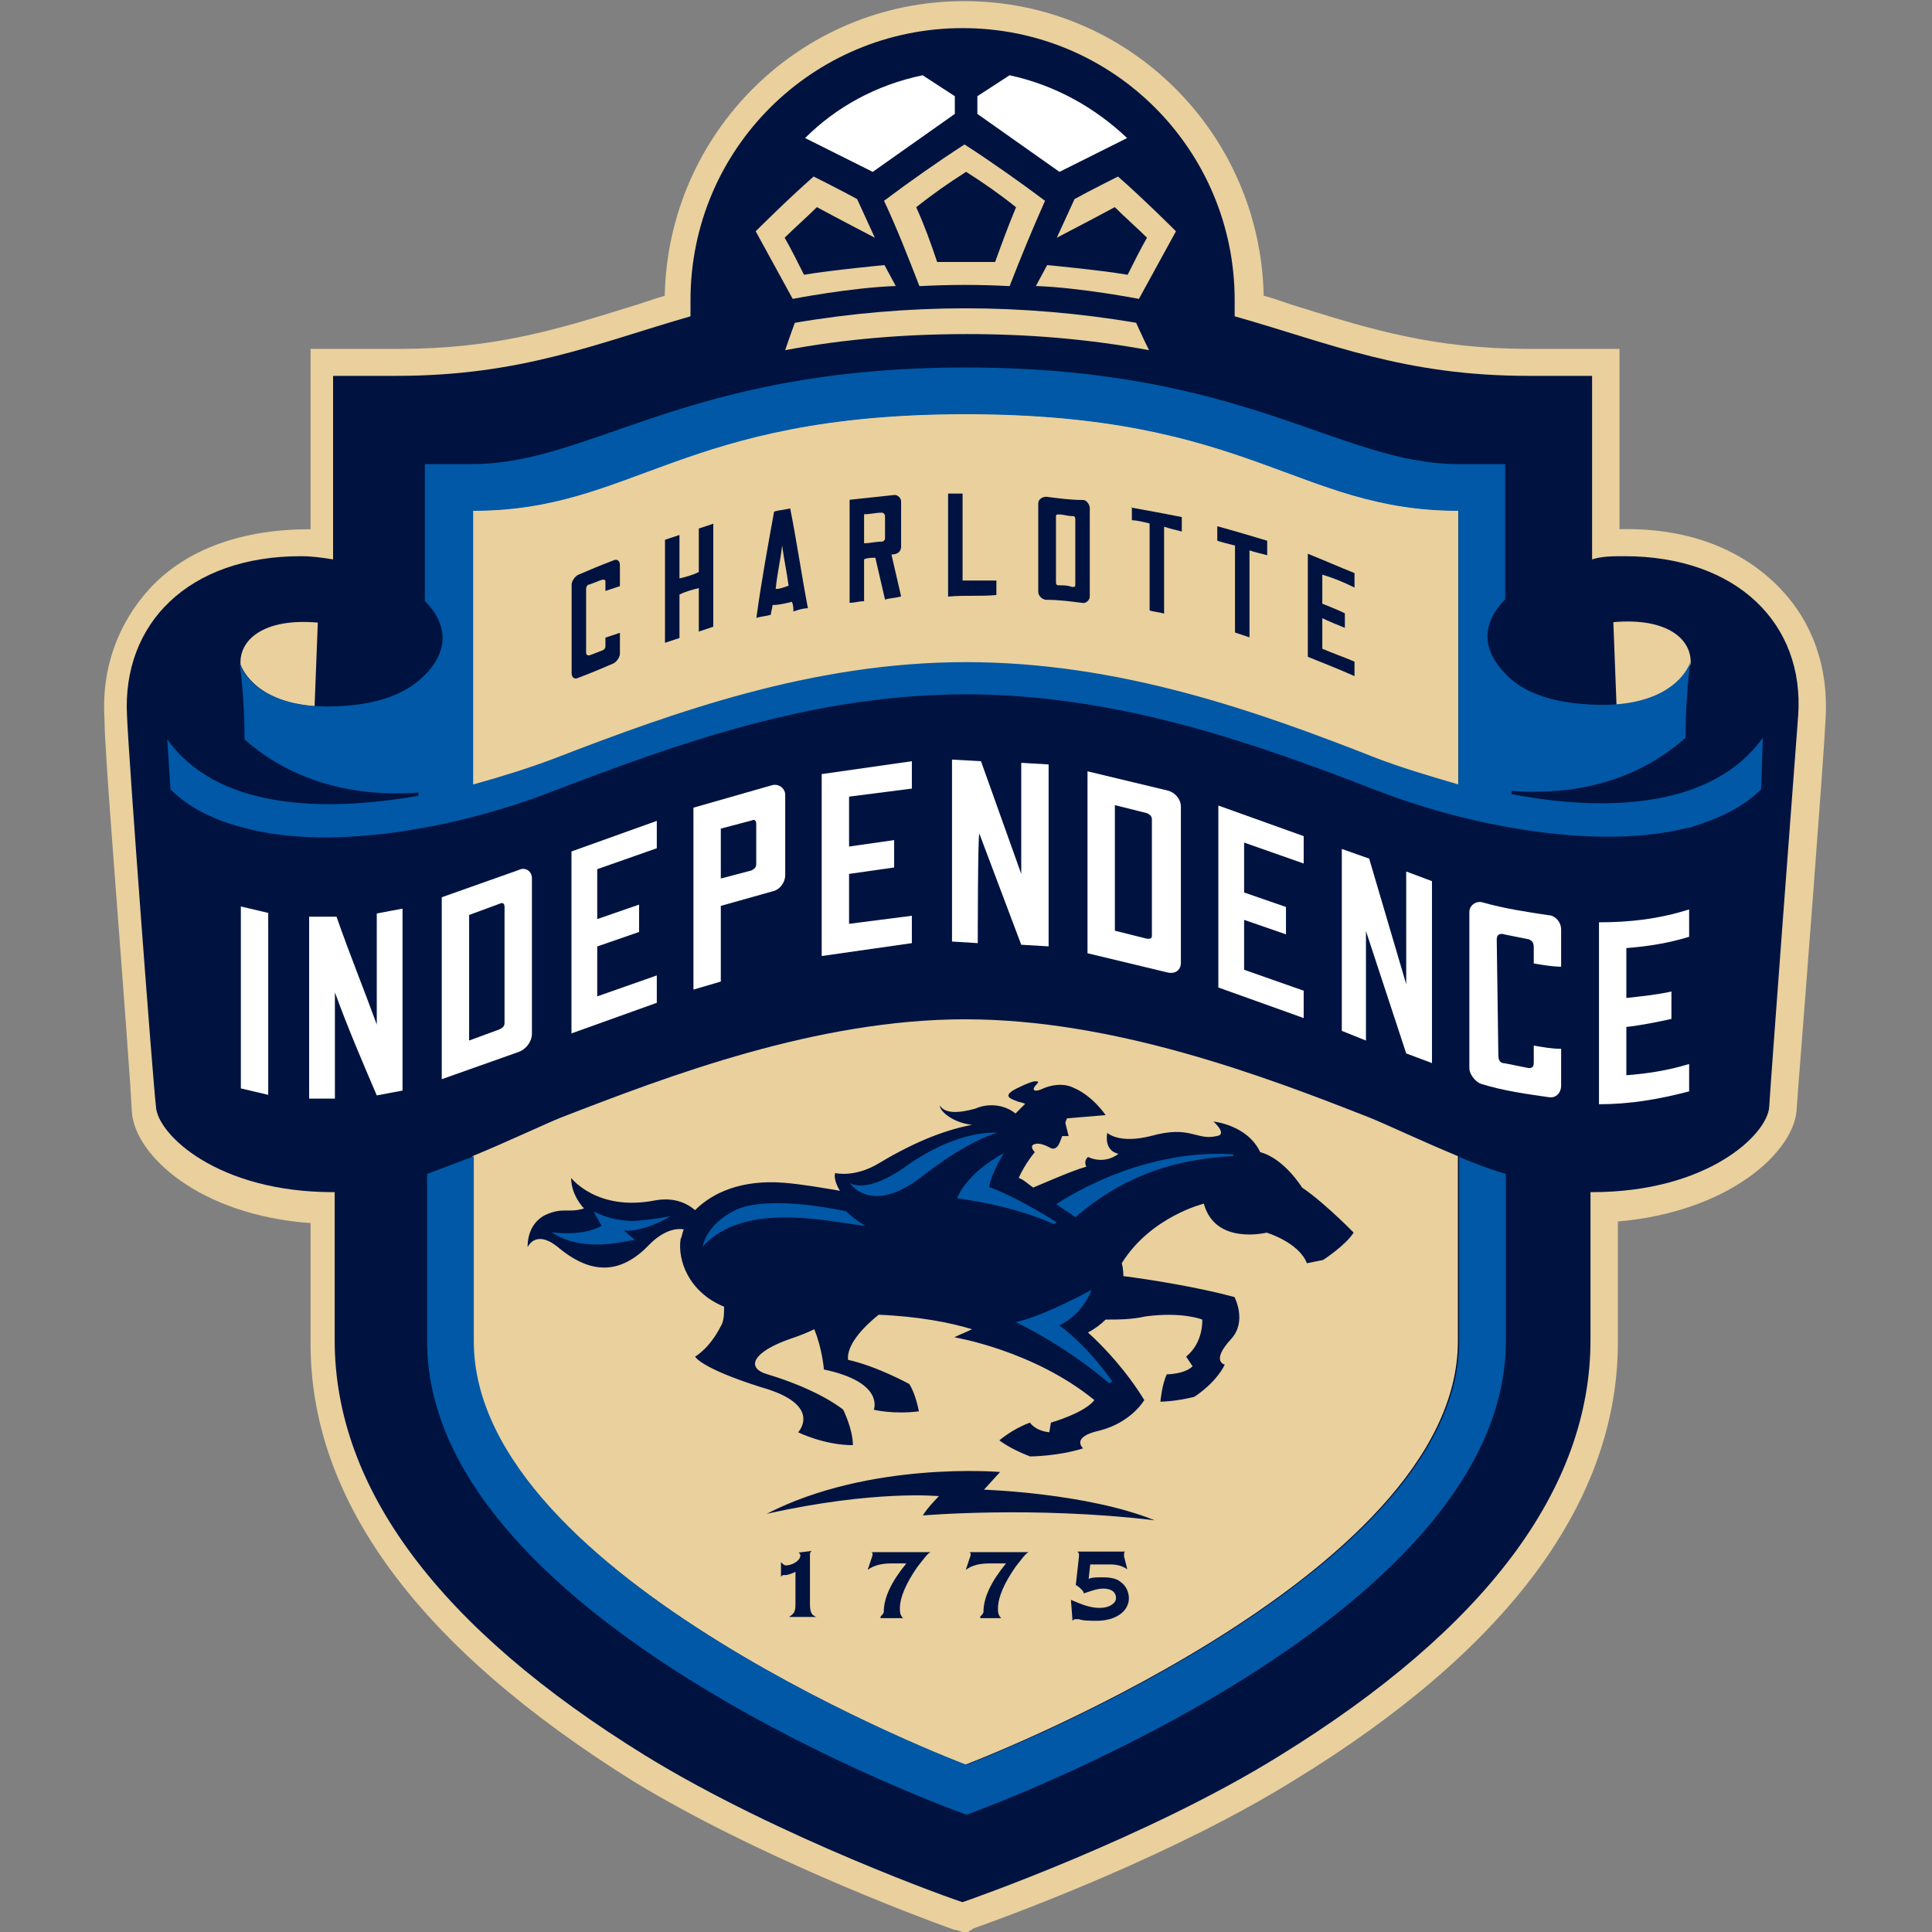 <?xml version="1.0" encoding="utf-8"?>
<!-- Generator: Adobe Illustrator 23.0.4, SVG Export Plug-In . SVG Version: 6.00 Build 0)  -->
<svg version="1.1" id="Layer_1" xmlns="http://www.w3.org/2000/svg" xmlns:xlink="http://www.w3.org/1999/xlink" x="0px" y="0px"
	 viewBox="0 0 120 120" style="enable-background:new 0 0 120 120;" xml:space="preserve">
<rect x="0" y="0" width="120" height="120" fill="#808080" stroke="none"/>
<style type="text/css">
	.st0{fill:#E9D09D;}
	.st1{fill:#001340;}
	.st2{fill:#FFFFFF;}
	.st3{fill:#0058A6;}
</style>
<g id="svg8" xmlns:cc="http://creativecommons.org/ns#" xmlns:dc="http://purl.org/dc/elements/1.1/" xmlns:rdf="http://www.w3.org/1999/02/22-rdf-syntax-ns#" xmlns:svg="http://www.w3.org/2000/svg">
</g>
<g>
	<g id="g20926">
		<g id="g20932" transform="translate(45.989,537.67)">
			<path id="path20934" class="st0" d="M14-417.6l-0.6-0.2l0,0l-0.1,0c-2.8-1-12.5-4.7-19.9-9.2c-13.3-8.3-20.1-17.4-20.1-27.2v-7.5
				c-6.9-0.5-10.9-4.2-11.1-6.9l-0.1-1.7c-0.6-8.7-1.6-20.6-1.6-22.7c-0.2-3.1,0.8-5.9,2.8-8.1c2.3-2.5,5.8-3.7,10-3.7v-11.2h5.5
				c5.9,0,9.8-1.2,14.3-2.6c0.7-0.2,1.5-0.5,2.2-0.7c0.2-10.1,8.4-18.3,18.6-18.3s18.4,8.2,18.6,18.3c0.8,0.2,1.5,0.5,2.2,0.7
				c4.5,1.4,8.4,2.6,14.3,2.6h5.6v11.2c4.2-0.1,7.6,1.2,10,3.7c2,2.1,3,4.9,2.8,8.1c-0.1,2.3-1.3,17.8-1.7,22.9l-0.1,1.4
				c-0.2,2.6-4.2,6.3-11.1,6.9v7.5c0,9.8-6.7,19-20.1,27.2c-7.4,4.6-17.1,8.2-19.9,9.2L14-417.6z"/>
		</g>
		<g id="g20936" transform="translate(64.388,576.046)">
			<path id="path20938" class="st1" d="M36.5-541.5c-0.7,0-1.4,0-2,0.2v-11.4h-3.9c-7.8,0-12.3-2-18.3-3.7c0-0.3,0-0.7,0-1
				c0-9.3-7.5-16.9-16.9-16.9c-9.3,0-16.9,7.5-16.9,16.9c0,0.3,0,0.7,0,1c-5.9,1.7-10.5,3.7-18.3,3.7h-3.9v11.4
				c-0.6-0.1-1.3-0.2-2-0.2c-7,0-11.1,4.2-10.8,9.9c0.1,2.6,1.6,22.6,1.8,24.3c0.1,1.7,3.8,5.3,11,5.3c0,0,0.1,0,0.1,0v9.2
				c0,9.2,6.5,17.9,19.3,25.8c8.3,5.1,19.3,9,19.7,9.1c0.3-0.1,11.5-4,19.7-9.1c12.8-7.9,19.3-16.6,19.3-25.8v-9.2c0,0,0.1,0,0.1,0
				c7.2,0,10.9-3.6,11-5.3c0.1-1.7,1.6-21.7,1.8-24.3C47.7-537.3,43.5-541.5,36.5-541.5"/>
		</g>
		<g id="g20940" transform="translate(57.251,560.41)">
			<path id="path20942" class="st0" d="M27.8-491c-6.6-2.6-15.9-6.1-25.1-6.1s-18.4,3.5-25.1,6.1c-1,0.4-3.1,1.4-5.5,2.4v11.5
				c0,14.7,30.6,26.3,30.6,26.3s30.6-11.6,30.6-26.3v-11.5C30.9-489.6,28.8-490.6,27.8-491"/>
		</g>
		<g id="g20944" transform="translate(47.206,589.475)">
			<path id="path20946" class="st2" d="M15.5-584.8l-2,1.3v1.1l5.1,3.6l4.2-2.1C20.8-582.8,18.3-584.2,15.5-584.8 M2.8-580.9
				l4.2,2.1l5.1-3.6v-1.1l-2-1.3C7.2-584.2,4.7-582.8,2.8-580.9"/>
		</g>
		<g id="g20948" transform="translate(46.808,584.272)">
			<path id="path20950" class="st0" d="M15-568c0.4-1.1,0.8-2.2,1.3-3.4c-1-0.8-2-1.5-3.1-2.2c-1.1,0.7-2.1,1.4-3.1,2.2
				c0.5,1.1,0.9,2.2,1.3,3.4C12.6-568,13.8-568,15-568 M10.3-566.5c-0.7-1.8-1.4-3.6-2.2-5.3c1.6-1.2,3.3-2.4,5-3.5
				c1.7,1.1,3.4,2.3,5,3.5c-0.8,1.8-1.5,3.5-2.2,5.3C14.1-566.6,12.2-566.6,10.3-566.5"/>
		</g>
		<g id="g20952" transform="translate(43.737,584.165)">
			<path id="path20954" class="st0" d="M11.2-567.7c0,0-3.2,0.3-5,0.6c-0.4-0.8-0.8-1.6-1.2-2.3c0.6-0.6,1.3-1.2,2-1.9
				c1.1,0.6,3.6,1.9,3.6,1.9l-1.1-2.4c-0.9-0.5-2.7-1.4-2.7-1.4c-1.6,1.4-3.6,3.4-3.6,3.4l2.3,4.2c0,0,3.6-0.7,6.4-0.8L11.2-567.7z"
				/>
		</g>
		<g id="g20956" transform="translate(50.769,582.55)">
			<path id="path20958" class="st0" d="M19.8-562.5c-3.5-0.6-7.1-0.9-10.6-0.9s-7.1,0.3-10.6,0.9c0,0-0.3,0.8-0.6,1.7
				c3.7-0.7,7.5-1,11.3-1s7.5,0.3,11.3,1C20.2-561.6,19.8-562.5,19.8-562.5"/>
		</g>
		<g id="g20960" transform="translate(48.241,584.165)">
			<path id="path20962" class="st0" d="M16.8-567.7c0,0,3.2,0.3,5,0.6c0.4-0.8,0.8-1.6,1.2-2.3c-0.6-0.6-1.3-1.2-2-1.9
				c-1.1,0.6-3.6,1.9-3.6,1.9l1.1-2.4c0.9-0.5,2.7-1.4,2.7-1.4c1.6,1.4,3.6,3.4,3.6,3.4l-2.3,4.2c0,0-3.6-0.7-6.4-0.8L16.8-567.7z"
				/>
		</g>
		<g id="g20964" transform="translate(26.56,566.103)">
			<path id="path20966" class="st2" d="M-9.9-509.4v11.3l-1.7-0.4v-11.3L-9.9-509.4z"/>
		</g>
		<g id="g20968" transform="translate(28.402,560.937)">
			<path id="path20970" class="st2" d="M-7.6-492.7c-0.5,0-1.1,0-1.6,0V-504c0.6,0,1.2,0,1.7,0c0.8,2.3,1.7,4.5,2.5,6.7v-6.9
				c0.5-0.1,1.1-0.2,1.6-0.3v11.3c-0.5,0.1-1.1,0.2-1.6,0.3c-0.9-2.1-1.8-4.2-2.6-6.4L-7.6-492.7L-7.6-492.7z"/>
		</g>
		<g id="g20972" transform="translate(32.138,566.03)">
			<path id="path20974" class="st2" d="M-3-509.2v7.8l1.9-0.7c0.2-0.1,0.3-0.2,0.3-0.4v-7.2c0-0.2-0.1-0.3-0.3-0.2L-3-509.2z
				 M-4.7-510.3l4.8-1.7c0.4-0.2,0.8,0.1,0.8,0.5v9.7c0,0.4-0.3,0.9-0.8,1.1l-4.8,1.7V-510.3z"/>
		</g>
		<g id="g20976" transform="translate(35.695,563.786)">
			<path id="path20978" class="st2" d="M1.4-501.9l3.7-1.3v1.7l-5.3,1.9v-11.3l5.3-1.9v1.7l-3.7,1.3v3.1l2.6-0.9v1.7l-2.6,0.9
				V-501.9z"/>
		</g>
		<g id="g20980" transform="translate(39.171,567.066)">
			<path id="path20982" class="st2" d="M5.6-512.5l1.9-0.5c0.2-0.1,0.3-0.2,0.3-0.4v-2.5c0-0.2-0.1-0.3-0.3-0.2l-1.9,0.5
				C5.6-515.7,5.6-512.5,5.6-512.5z M5.6-510.8v4.7l-1.7,0.5v-11.3l4.9-1.4c0.4-0.1,0.8,0.2,0.8,0.6v5c0,0.4-0.3,0.9-0.8,1
				L5.6-510.8z"/>
		</g>
		<g id="g20984" transform="translate(42.737,565.78)">
			<path id="path20986" class="st2" d="M10-508.4l3.9-0.5v1.7l-5.6,0.8v-11.3l5.6-0.8v1.7l-3.9,0.5v3.1l2.8-0.4v1.7l-2.8,0.4
				L10-508.4L10-508.4z"/>
		</g>
		<g id="g20988" transform="translate(46.331,565.28)">
			<path id="path20990" class="st2" d="M14.4-506.7l-1.6-0.1v-11.3l1.8,0.1l2.5,7v-6.9l1.7,0.1v11.3l-1.7-0.1l-2.6-6.9
				C14.4-513.5,14.4-506.7,14.4-506.7z"/>
		</g>
		<g id="g20992" transform="translate(50.147,569.108)">
			<path id="path20994" class="st2" d="M19.1-519.1v7.8l2,0.5c0.2,0,0.3,0,0.3-0.2v-7.2c0-0.2-0.1-0.3-0.3-0.4L19.1-519.1z
				 M17.4-521.2l5,1.2c0.4,0.1,0.8,0.5,0.8,1v9.7c0,0.4-0.3,0.7-0.8,0.6l-5-1.2L17.4-521.2L17.4-521.2z"/>
		</g>
		<g id="g20996" transform="translate(53.774,564.534)">
			<path id="path20998" class="st2" d="M23.5-504.3l3.7,1.3v1.7l-5.3-1.9v-11.3l5.3,1.9v1.7l-3.7-1.3v3.1l2.6,0.9v1.7l-2.6-0.9
				V-504.3z"/>
		</g>
		<g id="g21000" transform="translate(57.142,562.53)">
			<path id="path21002" class="st2" d="M27.7-497.9l-1.5-0.6v-11.3l1.7,0.6l2.3,7.8v-7l1.6,0.6v11.3l-1.6-0.6l-2.5-7.6L27.7-497.9
				L27.7-497.9z"/>
		</g>
		<g id="g21004" transform="translate(60.865,562.143)">
			<path id="path21006" class="st2" d="M32.2-496.6c0,0.3,0.1,0.5,0.4,0.5c0.5,0.1,1,0.2,1.5,0.3c0.3,0,0.3-0.2,0.3-0.4v-1
				c0.6,0.1,1.1,0.2,1.7,0.2v2.3c0,0.4-0.3,0.8-0.8,0.7c-1.4-0.2-2.8-0.4-4.1-0.8c-0.4-0.1-0.8-0.6-0.8-1v-9.7
				c0-0.4,0.4-0.7,0.8-0.6c1.4,0.4,2.8,0.6,4.1,0.8c0.4,0,0.8,0.4,0.8,0.9v2.3c-0.5,0-1.1-0.1-1.7-0.2v-1c0-0.3-0.1-0.4-0.3-0.5
				c-0.5-0.1-1-0.2-1.5-0.3c-0.3-0.1-0.5,0-0.5,0.3L32.2-496.6L32.2-496.6z"/>
		</g>
		<g id="g21008" transform="translate(64.415,561.586)">
			<path id="path21010" class="st2" d="M36.6-494.8c1.3-0.1,2.6-0.3,3.9-0.7v1.7c-1.9,0.5-3.7,0.8-5.6,0.8v-11.3
				c1.9,0,3.7-0.2,5.6-0.8v1.7c-1.3,0.4-2.6,0.6-3.9,0.7v3.1c0.9-0.1,1.9-0.2,2.8-0.4v1.7c-0.9,0.2-1.9,0.4-2.8,0.5V-494.8z"/>
		</g>
		<g id="g21012" transform="translate(41.708,548.331)">
			<path id="path21014" class="st1" d="M8.7-452c-0.1,0.1-0.1,0.1-0.1,0.3v3c0,0.5,0.1,0.7,0.4,0.8H7.3c0.3-0.2,0.4-0.3,0.4-0.8v-2
				c-0.2,0.1-0.5,0.2-0.6,0.2H7c-0.1,0-0.1,0-0.2,0.1v-0.9c0.1,0.1,0.2,0.2,0.3,0.2c0.4,0,0.9-0.3,0.9-0.6c0-0.1,0-0.1-0.1-0.2
				L8.7-452L8.7-452z"/>
		</g>
		<g id="g21016" transform="translate(43.594,546.506)">
			<path id="path21018" class="st1" d="M11.1-446.1c0.1-0.1,0.2-0.2,0.2-0.3c0-0.9,0.5-1.9,1.4-3h-0.9c-0.6,0-1.1,0.1-1.5,0.4
				l0.3-0.9c0,0,0-0.1,0-0.1c0,0,0-0.1-0.1-0.1h3.7c-0.2,0.1-0.4,0.4-0.8,0.9c-0.7,1-1.1,1.9-1.1,2.6c0,0.2,0,0.4,0.2,0.6H11.1z"/>
		</g>
		<g id="g21020" transform="translate(46.386,546.506)">
			<path id="path21022" class="st1" d="M14.5-446.1c0.1-0.1,0.2-0.2,0.2-0.3c0-0.9,0.5-1.9,1.4-3h-1c-0.6,0-1.1,0.1-1.5,0.4l0.3-0.9
				c0,0,0-0.1,0-0.1c0,0,0-0.1-0.1-0.1h3.7c-0.2,0.1-0.4,0.4-0.8,0.9c-0.7,1-1.1,1.9-1.1,2.6c0,0.2,0,0.4,0.2,0.6H14.5z"/>
		</g>
		<g id="g21024" transform="translate(48.917,546.97)">
			<path id="path21026" class="st1" d="M17.6-447.6c0.7,0.3,1.2,0.5,1.8,0.5c0.6,0,1-0.3,1-0.6c0-0.4-0.3-0.6-0.8-0.6
				c-0.4,0-0.9,0.2-1.2,0.3v0c0,0,0-0.1-0.1-0.2l-0.2-0.2c-0.1,0-0.1-0.1-0.1-0.1c0,0,0,0-0.1,0l0.2-1.8c0,0,0-0.1,0-0.1
				c0-0.1,0-0.1-0.1-0.2H21c-0.1,0-0.1,0.1-0.1,0.2c0,0,0,0.1,0,0.1l0.2,0.8c-0.3-0.2-0.6-0.3-1.1-0.3h-1.2l-0.1,0.9
				c0.2-0.1,0.5-0.1,0.9-0.1c0.5,0,0.9,0.1,1.1,0.3c0.3,0.2,0.5,0.6,0.5,1c0,0.8-0.8,1.4-2,1.4c-0.3,0-0.9,0-1.1-0.1
				c-0.1,0-0.1,0-0.2,0c-0.1,0-0.1,0-0.2,0.1L17.6-447.6z"/>
		</g>
		<g id="g21028" transform="translate(46.517,550.028)">
			<path id="path21030" class="st1" d="M14.6-457.5l1-1.1c0,0-8.1-0.7-14.5,2.6c6.7-1.5,10.7-1.1,10.7-1.1s-0.7,0.7-1,1.2
				c0,0,6.9-0.6,14.4,0.3C21-457.3,14.6-457.5,14.6-457.5"/>
		</g>
		<g id="g21032" transform="translate(55.374,558.462)">
			<path id="path21034" class="st1" d="M25.5-484.7c0,0-1.1-1.8-2.6-2.2c-0.8-1.7-2.9-1.9-2.9-1.9s0.9,0.8,0.2,0.9
				c-1.3,0.3-1.6-0.7-4.1,0c-2,0.5-2.7-0.2-2.7-0.2c-0.2,1.2,0.7,1.3,0.7,1.3s-0.8,0.7-1.9,0.2c-0.2,0.2-0.2,0.4-0.1,0.6
				c-1,0.3-2.1,0.8-3.3,1.3c-0.3-0.2-0.6-0.5-0.9-0.6c0.4-0.9,1-1.6,1-1.6s-0.4-0.4,0-0.5c0.3-0.1,0.7,0.1,0.9,0.2
				c0.3,0.2,0.5,0,0.6-0.2c0.1-0.2,0.2-0.5,0.2-0.5l0.4,0l-0.2-0.8c0,0,0-0.1,0.1-0.3l2.4-0.2c0,0-0.8-1.2-2-1.7
				c-0.6-0.3-1.4-0.2-2,0.1c-0.5,0.2-0.6,0-0.3-0.3c0.2-0.2,0.1-0.2-0.1-0.2c-0.2,0-1.1,0.4-1.4,0.6c-0.3,0.2-0.4,0.4,0.2,0.6
				c0.2,0.1,0.4,0.1,0.6,0.2c-0.2,0.2-0.4,0.4-0.6,0.6c-0.6-0.5-1.6-0.7-2.5-0.3c-1.1,0.3-1.9,0.3-2.2-0.2c0,0.4,0.9,1.1,2,1.2
				c-1.5,0.3-3.3,0.9-5.8,2.4c-1.5,0.9-2.7,0.6-2.7,0.6c-0.1,0.3,0.1,0.8,0.3,1.1c-1.2-0.2-2.3-0.4-3.5-0.5
				c-2.6-0.2-4.4,0.6-5.5,1.7c-0.6-0.5-1.4-0.8-2.5-0.6c-3.6,0.7-5.2-1.4-5.2-1.4c0,1.1,0.8,1.9,0.8,1.9c-1,0.3-1.3-0.1-2.4,0.4
				c-1.2,0.6-1.1,2-1.1,2s0.5-1.2,2,0.1c2.1,1.7,3.9,1.5,5.6-0.3c0.8-0.8,1.6-1,2.1-0.9c-0.1,0.2-0.1,0.4-0.2,0.6
				c-0.2,1.3,0.5,3.3,2.7,4.2c0,0.4,0,0.9-0.2,1.2c-0.7,1.4-1.6,1.9-1.6,1.9s0.3,0.7,4.1,1.9c3.9,1.1,2.3,2.8,2.3,2.8
				s1.6,0.8,3.4,0.8c0-1-0.6-2.2-0.6-2.2s-1.4-1.2-4.7-2.2c-1.4-0.4-0.9-1.4,1.4-2.2c0.6-0.2,1.1-0.4,1.5-0.6
				c0.5,1.2,0.6,2.5,0.6,2.5c3.8,0.8,3.1,2.5,3.1,2.5s1.2,0.3,2.8,0.1c0,0-0.2-1.1-0.6-1.7c0,0-2-1.1-3.8-1.5
				c-0.1-0.9,0.9-2,1.9-2.8c2.5,0.1,4.5,0.5,5.8,0.9c-0.4,0.2-0.7,0.3-1.1,0.5c0,0,4.9,0.8,8.7,3.9c-0.6,0.8-2.7,1.4-2.7,1.4
				l-0.1,0.6c-0.9-0.1-1.2-0.6-1.2-0.6c-1.1,0.4-1.9,1.1-1.9,1.1s0.6,0.5,1.9,1c0,0,1.7,0,3.3-0.5c0,0-0.8-0.7,1-1.1
				c2-0.5,2.8-1.9,2.8-1.9c-1.1-1.8-2.5-3.3-3.5-4.2c0.4-0.2,0.8-0.5,1.1-0.8c0.8,0,1.6,0,2.5-0.2c2.3-0.3,3.5,0.2,3.5,0.2
				s0.1,1.4-1,2.3l0.4,0.6c-0.5,0.5-1.6,0.5-1.6,0.5c-0.3,0.6-0.4,1.7-0.4,1.7s0.9,0,2.1-0.3c0,0,1.3-0.8,1.9-2c0,0-0.9-0.2,0.4-1.6
				c1-1.1,0.2-2.6,0.2-2.6c-2.2-0.6-5.3-1.1-6.9-1.3c0-0.5-0.1-0.8-0.1-0.8c1.8-2.9,5.1-3.7,5.1-3.7c0.7,2.6,3.9,1.8,3.9,1.8
				s2,0.6,2.5,1.9l1-0.2c0,0,1.4-0.9,1.9-1.7C29.2-481.4,27-483.7,25.5-484.7"/>
		</g>
		<g id="g21036" transform="translate(47.043,559.43)">
			<path id="path21038" class="st3" d="M15.3-487.8c0,0-2.2,1.1-2.9,2.8c0,0,3.4,0.4,6,1.6l0.2-0.1c0,0-2.3-1.5-4.2-2.2
				C14.5-486.5,15.3-487.8,15.3-487.8"/>
		</g>
		<g id="g21040" transform="translate(48.505,557.998)">
			<path id="path21042" class="st3" d="M17.1-483.2c0,0,5-3.5,11-3.1l0,0.1c-3.6,0.2-6.8,1.2-9.8,3.8
				C17.7-482.8,17.1-483.2,17.1-483.2"/>
		</g>
		<g id="g21044" transform="translate(49.495,555.62)">
			<path id="path21046" class="st3" d="M18.3-475.5c0,0-2.9,1.6-4.7,2c0,0,3,1.4,5.8,3.8l0.2-0.1c0,0-1.4-2.1-3.3-3.5
				C17.8-474,18.3-475.5,18.3-475.5"/>
		</g>
		<g id="g21048" transform="translate(46.875,559.964)">
			<path id="path21050" class="st3" d="M15.1-489.6c0,0-2.3-0.3-5.6,2c-2.6,1.9-3.6,1.1-3.6,1.1s1.3,2.1,4.5-0.4
				C13.5-489.3,15.1-489.6,15.1-489.6"/>
		</g>
		<g id="g21052" transform="translate(38.641,556.83)">
			<path id="path21054" class="st3" d="M5-479.4c0,0,0.2-1.4,2.1-2.3c1.8-0.8,5.4-0.2,6.8,0.1c0,0,0.5,0.5,1.2,0.9
				C13.4-480.8,7.7-482.4,5-479.4"/>
		</g>
		<g id="g21056" transform="translate(34.461,557.235)">
			<path id="path21058" class="st3" d="M-0.2-480.7c0,0,1.9,0.3,3.1-0.4L2.4-482c0,0,1,0.6,2.5,0.6c1.4-0.1,2.3-0.3,2.3-0.3
				s-1.6,1-2.9,0.9l0.7,0.6C5.1-480.4,2-479.2-0.2-480.7"/>
		</g>
		<g id="g21060" transform="translate(34.476,569.5)">
			<path id="path21062" class="st0" d="M-0.1-520.4c7.6-2.9,16.1-6,25.6-6s18.1,3.1,25.6,6c1.5,0.6,3.2,1.1,5,1.6v-19
				c-10,0-12.9-6-30.6-6s-20.6,6-30.6,6v19C-3.3-519.2-1.7-519.8-0.1-520.4"/>
		</g>
		<g id="g21064" transform="translate(35.404,573.406)">
			<path id="path21066" class="st1" d="M1-532.9c0,0.2,0.1,0.2,0.2,0.2c0.3-0.1,0.5-0.2,0.8-0.3c0.2-0.1,0.2-0.2,0.2-0.3v-0.5
				c0.3-0.1,0.6-0.2,0.9-0.3v1.3c0,0.2-0.2,0.5-0.4,0.6c-0.7,0.3-1.4,0.6-2.2,0.9c-0.2,0.1-0.4,0-0.4-0.3v-5.5
				c0-0.2,0.2-0.5,0.4-0.6c0.7-0.3,1.4-0.6,2.2-0.9c0.2-0.1,0.4,0,0.4,0.3v1.3c-0.3,0.1-0.6,0.2-0.9,0.3v-0.5c0-0.2,0-0.2-0.2-0.2
				c-0.3,0.1-0.5,0.2-0.8,0.3C1.1-537.1,1-537,1-536.8V-532.9"/>
		</g>
		<g id="g21068" transform="translate(38.004,575.428)">
			<path id="path21070" class="st1" d="M4.2-539.5c0.4-0.1,0.8-0.2,1.2-0.4v-2.7c0.3-0.1,0.6-0.2,0.9-0.3v6.4
				c-0.3,0.1-0.6,0.2-0.9,0.3v-2.7c-0.4,0.1-0.8,0.2-1.2,0.4v2.7c-0.3,0.1-0.6,0.2-0.9,0.3v-6.4c0.3-0.1,0.6-0.2,0.9-0.3V-539.5z"/>
		</g>
		<g id="g21072" transform="translate(40.68,575.179)">
			<path id="path21074" class="st1" d="M7.5-538.6c0.3,0,0.5-0.1,0.8-0.2c-0.1-0.8-0.3-1.7-0.4-2.5C7.8-540.4,7.6-539.6,7.5-538.6
				 M7.4-543.4c0.3-0.1,0.6-0.1,1-0.2c0.4,2,0.7,4.1,1.1,6.2c-0.3,0-0.6,0.1-0.9,0.2c0-0.2,0-0.4-0.1-0.6c-0.4,0.1-0.8,0.2-1.2,0.2
				c0,0.2-0.1,0.4-0.1,0.6c-0.3,0.1-0.6,0.1-0.9,0.2C6.6-539,7-541.2,7.4-543.4"/>
		</g>
		<g id="g21076" transform="translate(43.17,576.442)">
			<path id="path21078" class="st1" d="M10.5-542.7c0.4,0,0.7-0.1,1.1-0.1c0.1,0,0.2-0.1,0.2-0.2v-1.4c0-0.1-0.1-0.2-0.2-0.2
				c-0.4,0-0.7,0.1-1.1,0.1V-542.7z M11.8-539.2c-0.2-0.9-0.4-1.7-0.6-2.6c-0.2,0-0.5,0-0.7,0.1v2.6c-0.3,0-0.6,0.1-0.9,0.1v-6.4
				c0.9-0.1,1.9-0.2,2.8-0.3c0.2,0,0.4,0.2,0.4,0.4v2.8c0,0.3-0.2,0.5-0.6,0.5c0.2,0.9,0.4,1.7,0.6,2.6
				C12.5-539.3,12.1-539.3,11.8-539.2"/>
		</g>
		<g id="g21080" transform="translate(45.488,574.956)">
			<path id="path21082" class="st1" d="M13.4-537.9v-6.4c0.3,0,0.6,0,0.9,0v5.4c0.7,0,1.4,0,2.1,0v0.9
				C15.4-537.9,14.4-538,13.4-537.9"/>
		</g>
		<g id="g21084" transform="translate(48.488,575.355)">
			<path id="path21086" class="st1" d="M17.1-539.2c0,0.2,0.1,0.2,0.2,0.2c0.3,0,0.5,0,0.8,0.1c0.2,0,0.2,0,0.2-0.2v-4
				c0-0.2-0.1-0.2-0.2-0.2c-0.3,0-0.5-0.1-0.8-0.1c-0.2,0-0.2,0-0.2,0.2V-539.2 M16.5-538.1c-0.2,0-0.5-0.2-0.5-0.5v-5.5
				c0-0.2,0.2-0.4,0.5-0.4c0.8,0.1,1.5,0.2,2.3,0.2c0.2,0,0.4,0.3,0.4,0.5v5.5c0,0.2-0.2,0.4-0.4,0.4C18-538,17.3-538.1,16.5-538.1"
				/>
		</g>
		<g id="g21088" transform="translate(50.604,577.415)">
			<path id="path21090" class="st1" d="M19.6-545.9c1.1,0.2,2.2,0.4,3.2,0.6v0.9c-0.4-0.1-0.8-0.2-1.1-0.3v5.4
				c-0.3-0.1-0.6-0.1-0.9-0.2v-5.4c-0.4-0.1-0.8-0.2-1.1-0.2V-545.9z"/>
		</g>
		<g id="g21092" transform="translate(53.008,576.886)">
			<path id="path21094" class="st1" d="M22.6-544.2c1.1,0.3,2.1,0.6,3.1,0.9v0.9c-0.4-0.1-0.8-0.2-1.1-0.3v5.4
				c-0.3-0.1-0.6-0.2-0.9-0.3v-5.4c-0.4-0.1-0.8-0.2-1.1-0.3L22.6-544.2L22.6-544.2z"/>
		</g>
		<g id="g21096" transform="translate(55.931,573.495)">
			<path id="path21098" class="st1" d="M26.2-533.2c0.7,0.3,1.3,0.5,2,0.8v0.9c-0.9-0.4-1.9-0.8-2.9-1.2v-6.4c1,0.4,1.9,0.8,2.9,1.2
				v0.9c-0.6-0.3-1.3-0.6-2-0.8v1.8c0.5,0.2,1,0.4,1.4,0.6v0.9c-0.5-0.2-1-0.4-1.4-0.6V-533.2"/>
		</g>
		<g id="g21100" transform="translate(27.84,571.871)">
			<path id="path21102" class="st0" d="M-8.3-528l0.2-5.2c-3.4-0.3-4.9,1.1-4.8,2.6l0,0C-12.9-530.6-12.2-528.3-8.3-528"/>
		</g>
		<g id="g21104" transform="translate(66.207,573.043)">
			<path id="path21106" class="st0" d="M38.8-531.8c0.1-1.5-1.4-2.9-4.8-2.6l0.2,5.2C38.1-529.5,38.8-531.8,38.8-531.8"/>
		</g>
		<path class="st1" d="M9.2,47.3c0,0,4,3.7,10,3.7s11.3-1.6,17-3.7c5.7-2.1,15.3-5.5,23.3-5.5s16,2.2,22.4,4.5
			c6.4,2.4,11.8,4.9,17.1,4.9c5.3,0,11.7-4.1,11.7-4.1v7c0,0-7.2,1.4-13.9,0.4c-6.7-1-17.8-6.3-21.8-7.3c-4-0.9-10-2.2-15.7-2.2
			s-18,3.1-23,4.9c-5,1.7-12,3.9-17.1,3.9s-10-2.6-10-2.6L9.2,47.3L9.2,47.3z"/>
		<g id="g21108" transform="translate(45.989,573.126)">
			<path id="path21110" class="st3" d="M14-532c-9.5,0-18.1,3.1-25.6,6c-1.6,0.6-3.2,1.1-5,1.6v-17c10,0,12.9-6,30.6-6
				s20.6,6,30.6,6v17c-1.7-0.5-3.4-1-5-1.6C32-529,23.5-532,14-532 M63.5-527.3c-3,4.2-9.3,4.7-15.6,3.5v-0.2
				c5.5,0.4,8.9-1.6,10.8-3.3c0-2.6,0.3-4.7,0.3-4.7s-0.9,3.1-6.7,2.6c-2.5-0.2-4-1-4.8-1.9v0c-0.7-0.7-1.1-1.5-1.1-2.3
				s0.4-1.6,1.1-2.3v-8.4h-2.9c-7.4,0-13.2-6-30.6-6s-23.2,6-30.7,6h-2.9v8.5c0.7,0.7,1.1,1.5,1.1,2.3s-0.4,1.6-1.1,2.3v0
				c-0.9,0.9-2.3,1.7-4.8,1.9c-5.8,0.5-6.7-2.6-6.7-2.6s0.3,2,0.3,4.7c1.9,1.7,5.4,3.7,10.8,3.3v0.2c-6.3,1.1-12.6,0.7-15.6-3.5
				l0.2,3.1c1.1,1.1,2.5,1.8,4.2,2.3c0,0,0,0,0,0c0,0,0.1,0,0.4,0.1c5.6,1.5,13.6-0.1,19.2-2.3c7.6-2.9,16.1-6,25.6-6
				s18.1,3.1,25.6,6c5.7,2.2,13.6,3.7,19.2,2.3c0.2,0,0.4-0.1,0.4-0.1s0,0,0,0c1.6-0.5,3.1-1.2,4.2-2.3L63.5-527.3z"/>
		</g>
		<g id="g21112" transform="translate(59.729,559.316)">
			<path id="path21114" class="st3" d="M30.9-487.5v11.5c0,14.7-30.6,26.3-30.6,26.3s-30.6-11.5-30.6-26.3v-11.5
				c0.3-0.1-1.6,0.6-2.9,1.1v10.4c0,16.7,30.2,28.2,33.5,29.4c3.3-1.2,33.5-12.8,33.5-29.4v-10.4C32.4-486.8,30.5-487.6,30.9-487.5"
				/>
		</g>
	</g>
</g>
</svg>
